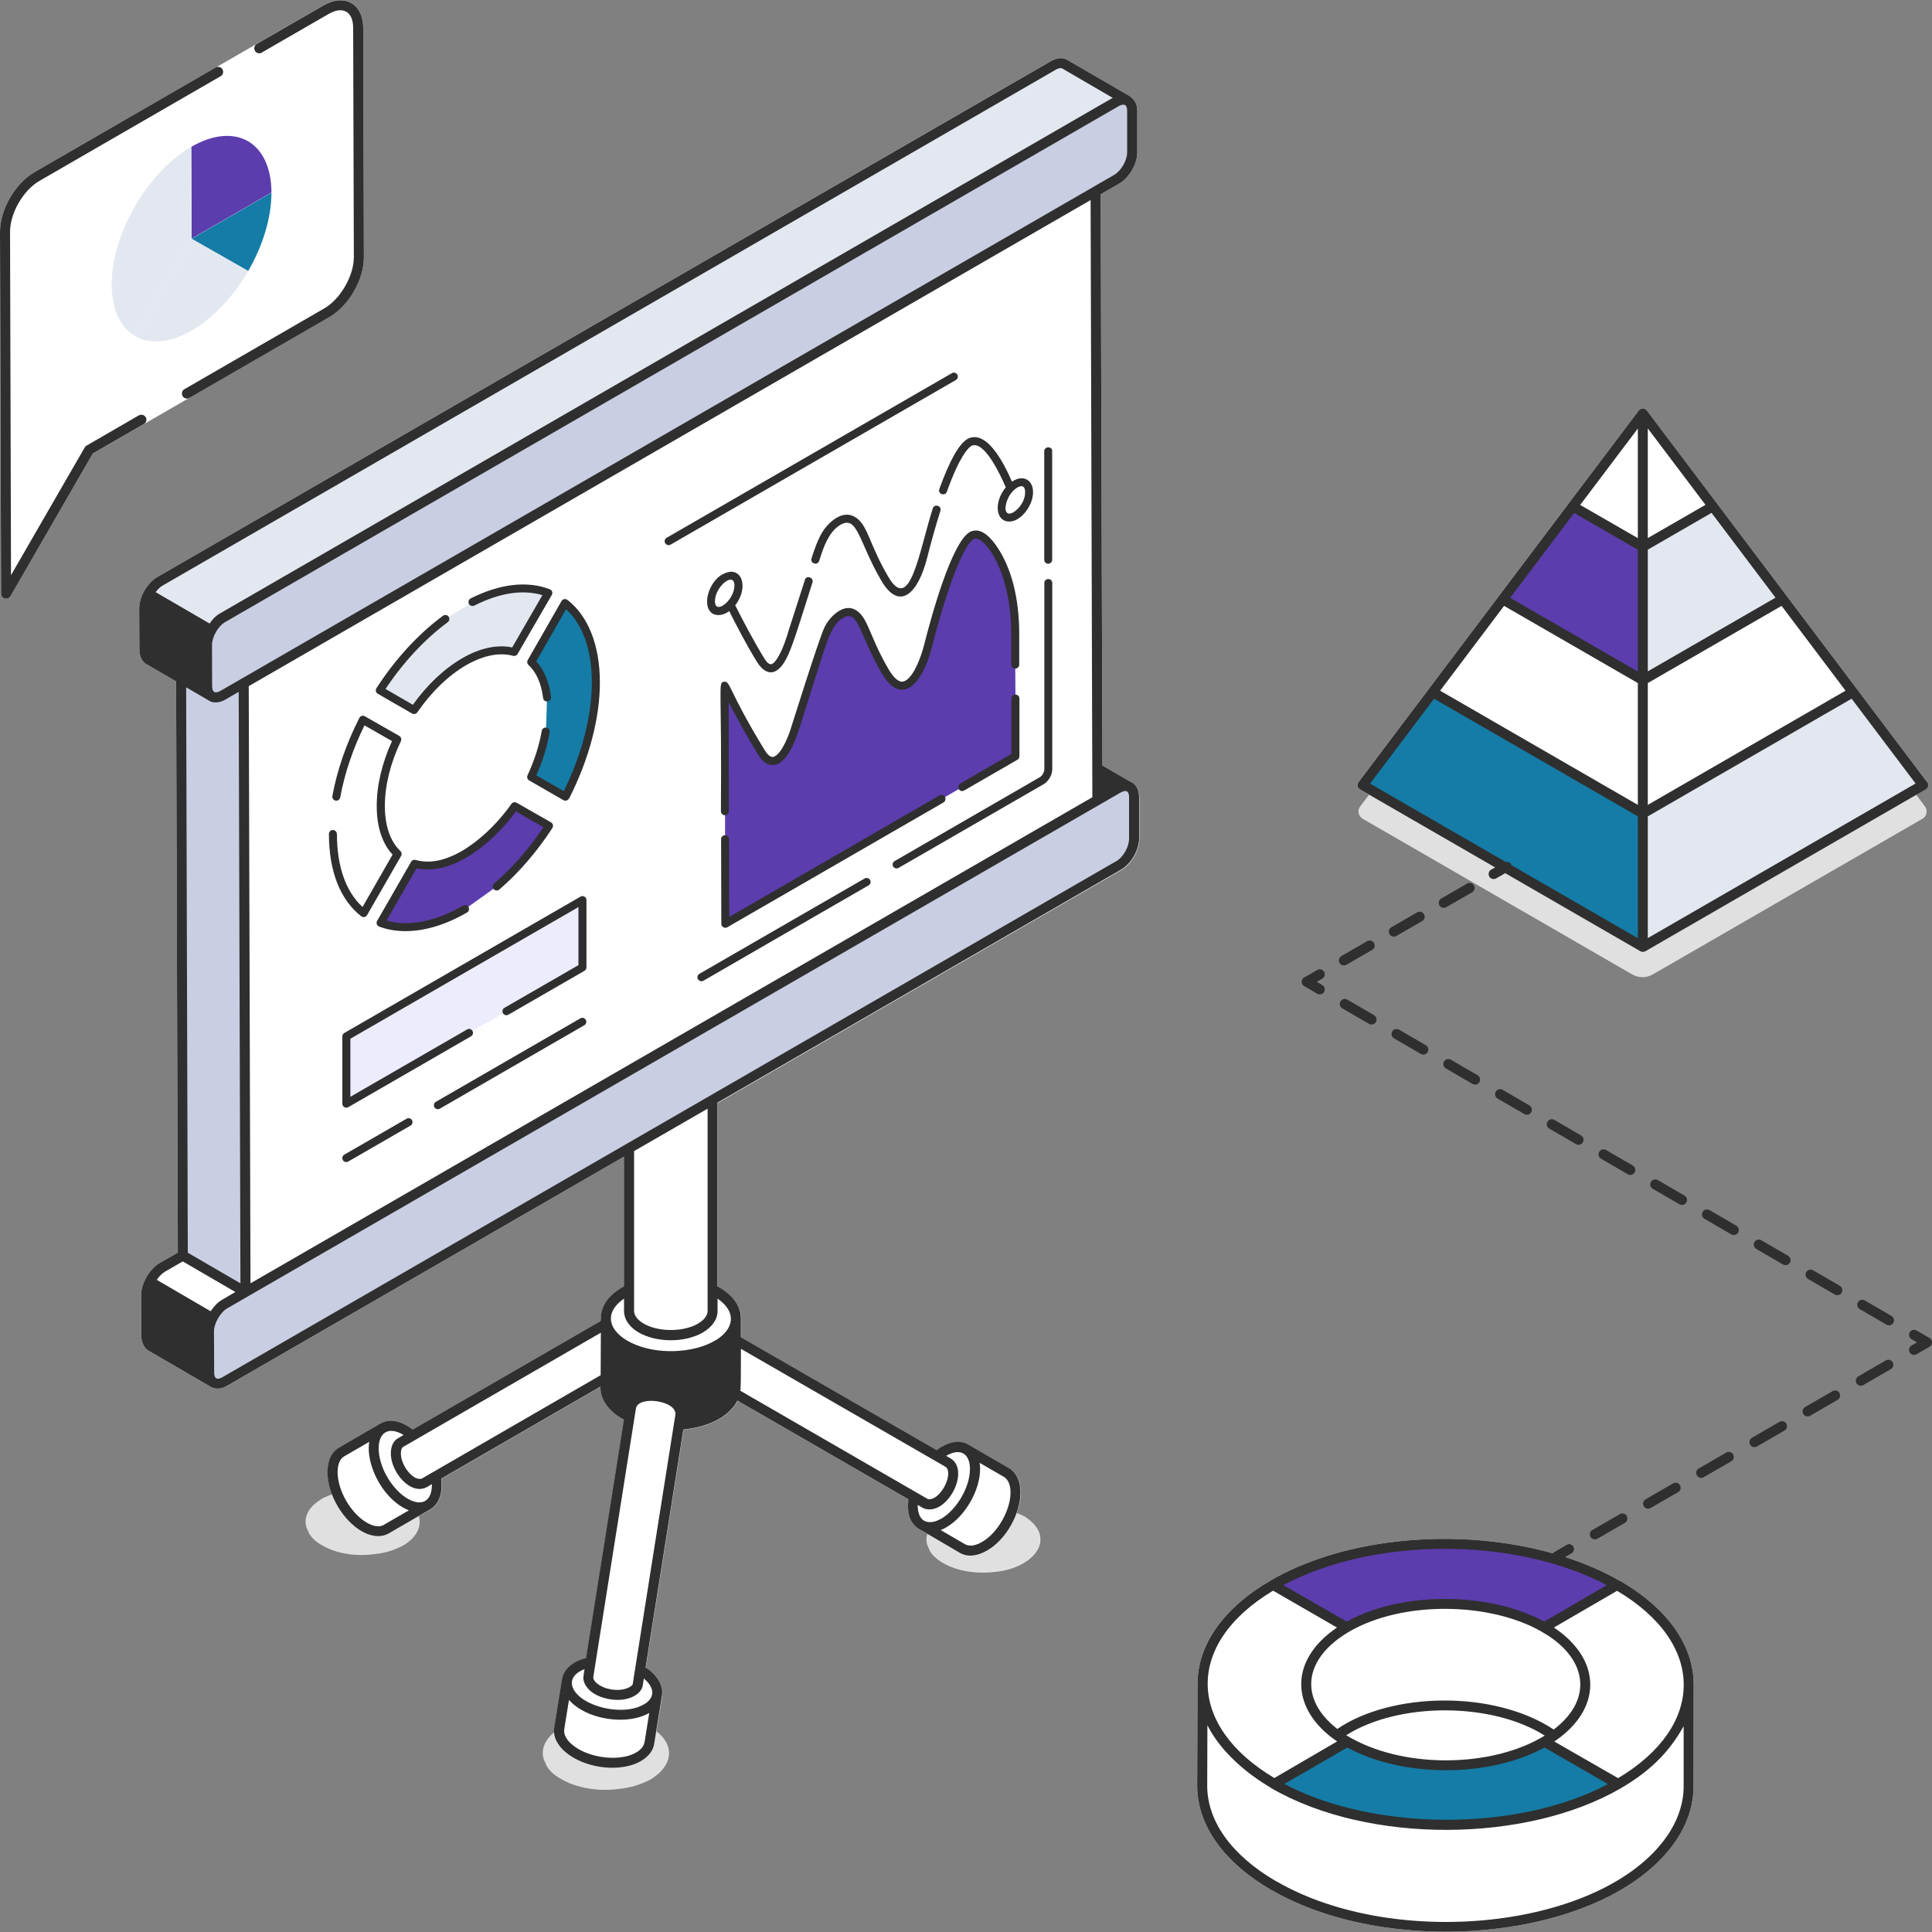 <?xml version="1.0" encoding="UTF-8"?>
<svg id="Layer_8" data-name="Layer 8" xmlns="http://www.w3.org/2000/svg" viewBox="0 0 200 200">
  <rect x="0" y="0" width="200" height="200" fill="#808080" stroke="none"/>
  <defs>
    <style>
      .cls-1 {
        fill: #2f2f2f;
      }

      .cls-1, .cls-2, .cls-3, .cls-4, .cls-5, .cls-6, .cls-7, .cls-8 {
        stroke-width: 0px;
      }

      .cls-2 {
        fill: #e3e7f0;
      }

      .cls-3 {
        fill: #ececfd;
      }

      .cls-9 {
        opacity: .15;
      }

      .cls-4 {
        fill: #c9cee2;
      }

      .cls-5 {
        fill: #5b3dad;
      }

      .cls-6 {
        fill: #ff342b;
      }

      .cls-10 {
        isolation: isolate;
      }

      .cls-7 {
        fill: #fff;
      }

      .cls-8 {
        fill: #147ca6;
      }
    </style>
  </defs>
  <g>
    <path class="cls-7" d="M61.56,142.72s.02-.01.03-.02c-.02,0-.03.02-.05.03,0,0,.01,0,.02,0Z"/>
    <path class="cls-7" d="M100.29,149.59c.16.09-.12-.07,0,0h0Z"/>
    <path class="cls-7" d="M61.63,142.68s.02-.01.03-.02c-.01,0-.02.01-.03.02Z"/>
    <path class="cls-7" d="M61.46,142.78s0,0,0,0c0,0,0,0,0,0Z"/>
    <path class="cls-7" d="M76.71,136.53h0s0-.01,0,0Z"/>
    <path class="cls-7" d="M61.46,173.42s.01-.06.01-.09c0,.02,0,.05-.01.09Z"/>
    <path class="cls-7" d="M112.9,20.72s0,0,0,0c0,.04,0,.12,0,.23,0-.02,0-.04,0-.06,0-.05,0-.1,0-.16Z"/>
    <path class="cls-7" d="M62.14,142.39s.03-.01.03-.02c0,0,0,0,.01,0,0,0-.01,0-.05.03Z"/>
    <path class="cls-7" d="M61.67,142.66s.08-.05.12-.07c-.05.03-.09.05-.12.07Z"/>
    <path class="cls-7" d="M61.95,142.5s.03-.01.04-.02c.02,0,.03-.02.05-.03.01,0,.03-.02.04-.02-.04.02-.08.05-.13.07Z"/>
    <path class="cls-7" d="M62.08,142.42s.04-.02.06-.03c-.01,0-.03.02-.06.03Z"/>
    <path class="cls-7" d="M61.48,173.29s0-.02,0-.03c0,0,0,.02,0,.03Z"/>
    <path class="cls-7" d="M61.88,142.54s.05-.03.07-.04c-.02.01-.05.03-.07.04Z"/>
    <path class="cls-7" d="M95.51,156.07s.03.01,0,0h0Z"/>
    <path class="cls-7" d="M117.18,81.02c-3.27-1.9-3.05-1.77-3.06-1.78l-.18-59.13,1.91-1.1c1.06-.61,1.89-2.05,1.88-3.26v-4.29c-.02-1.05-.57-1.28-.75-1.49-2.65-1.54-6.72-3.9-6.46-3.75-.47-.29-1.07-.26-1.7.08L16.31,59.72c-1.02.57-1.9,2.02-1.9,3.26l.02,4.27c0,.7.28,1.26.74,1.51l3.06,1.78.18,59.13-1.9,1.09c-1.04.6-1.9,2.14-1.9,3.27l.02,4.29c0,.71.37,1.28.71,1.48l6.49,3.77c.58.33,1.23.16,1.7-.12l41.07-23.71v13.44c-.06.03-.12.05-.18.08-2.55,1.49-2.16,3.28-2.23,3.49l-19.45,11.23c-1.01-.77-2.27-1.25-3.37-.61-.21.12-4.45,2.59-4.24,2.47-.79.43-1.22,1.34-1.22,2.55,0,.75.18,1.54.47,2.3-.26.1-.51.2-.74.31-.1.04-.21.06-.27.14-1.45.83-1.99,1.95-1.62,3.03.06.17.15.31.21.48.23.48.68.93,1.37,1.31,1.45.87,3.48,1.18,5.37.93,1.1-.1,2.13-.41,3.01-.89,1.42-.84,1.96-1.98,1.64-3.04.73-.42,1.27-.74,1.18-.69,1.09-.63,1.31-1.93,1.16-3.19l16.49-9.53v.1c0,1.22.82,2.4,2.25,3.23,0,0,.13.07.14.07.01,0,.03.01.04.02l-3.92,24.67c-1.23.32-2.32,1.05-2.5,2.25-.15.95-.84,5.19-.8,4.98-.02.15-.02.3-.01.45-1.05.85-1.41,1.88-1.07,2.86.08.19.17.33.23.52.27.54.77,1.04,1.53,1.45,1.6.95,3.85,1.31,5.95,1.04,1.22-.12,2.36-.46,3.32-.99,2.32-1.4,2.53-3.5.62-4.97.92-5.7.46-2.87.59-3.69.14-.91-.31-1.83-1.26-2.6-.11-.09-.29-.19-.44-.29l3.91-24.65c2.14-.2,4.62-1.07,5.6-2.99l17.7,10.22c-.35,2.95,1.49,3.17,1.88,3.52,0,0,0,0,0,0l.05.03c-.12.39-.12.8.02,1.2.08.19.14.31.21.5.25.48.7.91,1.39,1.31,1.45.85,3.46,1.16,5.37.93,1.1-.1,2.13-.41,2.98-.91,2.24-1.33,2.32-3.4.21-4.75-.06-.06-.1-.1-.17-.1-.24-.14-.49-.24-.74-.34.25-.71.41-1.44.41-2.11,0-1.14-.43-2.05-1.19-2.5-3.2-1.85-4.01-2.32-4.16-2.41,0,0-.02-.01-.03-.02-1.07-.62-2.29-.16-3.29.57l-20.27-11.69c0-.19,0-1.77,0-1.92h0s0-.01,0-.01c0-1.48-1.09-2.6-2.42-3.32v-19.03l41.76-24.11c1.06-.61,1.89-2.05,1.88-3.26v-4.29c-.01-.68-.28-1.22-.75-1.49ZM112.9,21.06c0,.06,0,.13,0,.2,0-.07,0-.14,0-.2ZM112.9,21.46s0,.04,0,.05c0-.02,0-.03,0-.05ZM112.9,21.68s0,0,0,0h0ZM61.43,173.6s0,.03,0,0h0ZM61.44,173.53s0,0,0-.01c0,0,0,0,0,.01Z"/>
    <path class="cls-7" d="M61.79,142.59s.04-.02.06-.03c.01,0,.02-.01.03-.02-.03.02-.06.03-.09.05Z"/>
    <path class="cls-7" d="M22.84,7.89L4.08,18.72c-1.69.97-3.05,3.34-3.05,5.28l.1,35.54,7.63-13.22c.05-.08.11-.14.19-.19l5.41-3.13"/>
    <path class="cls-7" d="M26.58,4.54l6.91-3.99c2.2-1.27,4.1-.14,4.11,2.34l.07,23.73c0,2.31-1.56,5.03-3.57,6.19l-14.49,8.37-4.71,2.72-5.29,3.06L1.07,61.72c-.26.45-.96.27-.97-.26L0,24c0-2.31,1.56-5.02,3.57-6.18L22.33,6.99"/>
    <path class="cls-7" d="M199.49,80.96c-23.84-31.62-9.13-12.11-29.01-38.47-.2-.26-.63-.26-.83,0,.25-.34-26.81,35.56-29.01,38.47-.19.25-.12.6.15.76l.94.55-.91,1.2c-.32.42-.2,1.03.26,1.29l27.89,16.11c.66.38,1.47.38,2.13,0l27.91-16.11c.46-.26.58-.87.26-1.29l-.91-1.21.94-.54c.27-.16.34-.51.15-.76Z"/>
    <path class="cls-7" d="M167.65,163.63c-1.7-.98-3.6-1.79-5.6-2.44l.65-.38c.25-.14.33-.46.19-.71-.14-.25-.46-.34-.71-.19l-1.35.78s-.05.07-.08.11c-9.54-2.69-21.36-1.76-29.23,2.82,0,0,0,0,0,0-4.87,2.84-7.56,6.65-7.55,10.72,0,.48-.04,10.7-.04,10.49,0,4.11,2.73,7.95,7.68,10.83.03.02.06.03.09.04,12.62,7.25,34.63,5.05,41.67-4.98,1.27-1.81,1.94-3.79,1.94-5.75,0-.77.02-11.05.02-10.53-.07-.21.63-6.03-7.68-10.83Z"/>
  </g>
  <g id="CRM_Infographics" data-name="CRM Infographics">
    <g>
      <g>
        <g>
          <g class="cls-9">
            <path class="cls-1" d="M41.71,160.01c-.87.48-1.91.79-3.01.89-1.89.25-3.92-.06-5.37-.93-.68-.37-1.14-.83-1.37-1.31-.06-.17-.15-.31-.21-.48-.37-1.08.17-2.2,1.62-3.03.06-.08.17-.1.27-.14.37-.19.79-.35,1.22-.48.56,1.45,1.62,2.82,2.82,3.52.91.54,1.74.58,2.34.23l3.11-1.8c.68,1.18.21,2.55-1.43,3.52Z"/>
          </g>
          <g class="cls-9">
            <path class="cls-1" d="M105.93,161.79c-.85.5-1.89.81-2.98.91-1.91.23-3.92-.08-5.37-.93-.68-.39-1.14-.83-1.39-1.31-.06-.19-.12-.31-.21-.5-.19-.56-.12-1.14.19-1.68l3.44,2.01c.6.35,1.41.29,2.3-.23,1.24-.7,2.32-2.13,2.84-3.65.04,0,.08.02.12.04.37.15.75.27,1.1.48.06,0,.1.04.17.1,2.11,1.35,2.03,3.42-.21,4.75Z"/>
          </g>
          <g>
            <path class="cls-4" d="M115.77,81.58c.9-.52,1.63-.1,1.64.93v4.29c.02,1.05-.72,2.3-1.61,2.81l-92.51,53.41c-.9.52-1.63.11-1.64-.93v-4.29c-.02-1.03.72-2.3,1.61-2.81l92.51-53.41Z"/>
            <polyline class="cls-4" points="25.23 70.73 25.4 126.25 25.42 133.75 18.93 129.98 18.74 66.96 21.44 68.53"/>
            <g class="cls-10">
              <path class="cls-2" d="M116.73,10.43c-.3-.18-.71-.16-1.17.09L23.05,63.95c-.9.51-1.63,1.77-1.63,2.81l.02,4.28c0,.53.18.87.46,1.06l-6.46-3.77c-.3-.16-.48-.53-.48-1.06l-.02-4.28c0-1.03.74-2.3,1.63-2.81L109.07,6.75c.46-.25.87-.28,1.17-.09l6.49,3.77Z"/>
              <path class="cls-4" d="M115.56,10.53c.9-.52,1.63-.1,1.64.93v4.29c.02,1.05-.72,2.3-1.61,2.81l-2.17,1.25L25.23,70.72l-2.16,1.25c-.9.52-1.63.11-1.64-.93v-4.29c-.02-1.03.72-2.3,1.61-2.81L115.56,10.53Z"/>
            </g>
          </g>
          <g class="cls-9">
            <path class="cls-1" d="M67.32,184.19c-.95.54-2.09.87-3.32.99-2.09.27-4.35-.08-5.95-1.04-.77-.41-1.26-.91-1.53-1.45-.06-.19-.15-.33-.23-.52-.39-1.12.15-2.32,1.6-3.23-.1.7.25,1.45,1.08,2.11,1.66,1.35,4.62,1.82,6.61,1.06.97-.39,1.53-.99,1.64-1.68l.25-1.58s.04.04.08.08c2.32,1.47,2.24,3.75-.23,5.24Z"/>
          </g>
        </g>
        <g>
          <path class="cls-8" d="M28.1,19.94c0,2.62-.91,5.53-2.41,8.12l-5.86-3.34,8.27-4.77Z"/>
          <path class="cls-2" d="M19.83,24.71l5.86,3.34c-1.49,2.59-3.56,4.85-5.84,6.16-2.28,1.32-4.35,1.45-5.85.59l5.83-10.09Z"/>
          <path class="cls-5" d="M19.8,15.2c4.57-2.64,8.28-.51,8.3,4.73l-8.27,4.77-.03-9.51Z"/>
          <path class="cls-2" d="M19.84,24.7l-5.82,10.1c-1.52-.85-2.44-2.69-2.46-5.31,0-5.26,3.67-11.65,8.24-14.29l.04,9.5Z"/>
        </g>
        <g>
          <g>
            <g class="cls-9">
              <path class="cls-1" d="M199.03,84.76l-27.91,16.11c-.66.38-1.47.38-2.13,0l-27.89-16.11c-.46-.26-.58-.87-.26-1.29l6.86-9.1c8.38,4.84,22.36,12.92,22.36,12.92l22.38-12.92,6.86,9.09c.32.42.2,1.03-.26,1.29Z"/>
            </g>
            <g>
              <polygon class="cls-2" points="170.07 70.41 184.57 62.04 177.32 52.42 170.07 56.61 170.07 70.41"/>
              <polygon class="cls-2" points="170.07 98.02 199.07 81.27 191.82 71.66 170.07 84.22 170.07 98.02"/>
              <path class="cls-8" d="M148.31,71.66l-7.25,9.62,29.01,16.75v-13.8s-13.6-7.85-21.75-12.56Z"/>
              <path class="cls-5" d="M170.07,56.61s-4.53-2.62-7.25-4.19l-7.25,9.62c7.25,4.19,14.5,8.37,14.5,8.37v-13.8Z"/>
            </g>
          </g>
          <g>
            <path class="cls-5" d="M167.4,164.08l-7.54,4.38c-5.68-3.28-14.82-3.27-20.44,0l-7.62-4.38c9.81-5.7,25.73-5.69,35.6,0Z"/>
            <path class="cls-8" d="M167.5,184.69c-9.82,5.69-25.74,5.67-35.59-.01l7.56-4.37c5.66,3.27,14.77,3.26,20.42,0l7.61,4.39Z"/>
          </g>
        </g>
      </g>
      <g>
        <path class="cls-1" d="M117.18,81.02c-3.27-1.9-3.05-1.77-3.06-1.78l-.18-59.13,1.91-1.1c1.06-.61,1.89-2.05,1.88-3.26v-4.29c-.02-1.05-.57-1.28-.75-1.49-2.65-1.54-6.72-3.9-6.46-3.75-.47-.29-1.07-.26-1.7.09L16.31,59.72c-1.02.57-1.9,2.02-1.9,3.26l.02,4.27c0,.7.28,1.26.74,1.51l3.06,1.78.18,59.13-1.9,1.09c-1.04.6-1.9,2.14-1.9,3.27l.02,4.29c0,.71.37,1.28.71,1.48l6.49,3.77c.58.33,1.23.16,1.69-.12l41.07-23.71v13.44c-.06.03-.12.05-.18.08-2.55,1.49-2.16,3.28-2.23,3.49l-19.45,11.23c-1.01-.77-2.27-1.25-3.37-.61-.21.12-4.45,2.59-4.24,2.47-.79.43-1.22,1.34-1.22,2.55,0,2.34,1.62,5,3.51,6.1.89.53,1.98.75,2.86.23.92-.54,4.46-2.58,4.24-2.46,1.09-.63,1.31-1.93,1.16-3.19l16.49-9.53v.1c0,1.22.82,2.4,2.25,3.23,0,0,.13.07.14.07.01,0,.03,0,.04.02l-3.92,24.67c-1.23.32-2.32,1.05-2.5,2.25-.15.95-.84,5.19-.8,4.98-.13.91.32,1.83,1.26,2.59,1.82,1.48,4.95,1.98,7.13,1.14,1.13-.46,1.82-1.2,1.96-2.08,1.2-7.4.66-4.11.81-4.99.14-.91-.31-1.83-1.26-2.6-.11-.09-.29-.19-.44-.29l3.91-24.65c2.14-.2,4.62-1.07,5.6-2.99l17.7,10.22c-.35,2.95,1.49,3.17,1.88,3.52,0,0,0,0,0,0l3.43,2.01c.88.52,1.93.29,2.82-.23,2-1.13,3.47-3.85,3.47-6.03,0-1.14-.43-2.05-1.19-2.5-5.87-3.4-3.69-2.14-4.19-2.43-1.07-.62-2.29-.16-3.29.57l-20.27-11.69c0-.21,0-2.12,0-1.92h0s0-.02,0-.02c0-1.48-1.09-2.6-2.42-3.32v-19.03l41.76-24.11c1.06-.61,1.89-2.05,1.88-3.26v-4.29c-.01-.68-.28-1.22-.75-1.49ZM113.08,82.53c-15.44,8.92-76.29,44.05-87.15,50.32-.05-17.69-.13-42.96-.18-61.82.54-.31,86.33-49.85,87.15-50.32.02,6.22-.07-22.72.18,61.82ZM115.33,18.11c-5.86,3.38-86.62,50.01-92.51,53.41-.54.31-.86.16-.86-.49,0-.47-.02-4.53-.01-4.28,0-.82.62-1.93,1.37-2.36C142.91-4.66,109.88,14.41,115.82,10.98c.56-.32.86-.12.86.48v4.29c.01.85-.61,1.93-1.35,2.36ZM16.83,60.62L109.32,7.2c.19-.11.48-.21.66-.1l5.21,3.03c-6,3.46,27.2-15.71-92.4,53.36-.6.34-.86.74-1.09,1.06l-5.59-3.25c.21-.28.45-.53.71-.67ZM21.64,72.54c.51.3,1.18.18,1.69-.12l1.38-.8.18,61.23-5.45-3.17-.17-58.53,2.37,1.38ZM17.03,131.67l1.89-1.09,5.45,3.17-1.38.8c-.46.27-.86.7-1.18,1.19l-5.58-3.25c.23-.34.51-.64.81-.82ZM65.52,174.27c-.01.13-.18.33-.59.49-.92.37-2.34.15-3.11-.48-.29-.23-.43-.48-.4-.68.38-2.41-1.51,9.51,4.41-27.79.23-1.4,4.32-.81,4.08.67-.78,4.95-2.88,18.21-4.4,27.79ZM39.77,157.84c-.46.28-1.11.19-1.82-.23-1.61-.94-3-3.28-3-5.21,0-.81.24-1.4.7-1.65l2.57-1.49c-.03.21-.05.44-.05.67,0,1.86,1.12,4.31,2.89,5.68.39.31.82.57,1.27.74l-2.56,1.48ZM44.71,153.71c0,2.02-1.44,2.32-3.03,1.08-1.55-1.25-2.48-3.3-2.48-4.86,0-1.66,1.05-2.31,2.58-1.38l-.55.32c-.49.26-.77.83-.77,1.55-.02,1.26.84,2.76,1.96,3.42.56.32,1.16.41,1.74.12l.55-.32v.06ZM62.18,142.36c-3.8,2.2,9.68-5.6-18.51,10.7-.11.06-.45.05-.73-.11-.8-.47-1.46-1.62-1.44-2.52,0-.38.12-.59.24-.65l20.46-11.82c0,.21-.02,4.68-.02,4.4ZM66.71,180.37c-.08.51-.55.96-1.31,1.27-1.8.69-4.59.25-6.1-.98-.65-.52-.97-1.1-.89-1.65l.49-3.03c.16.18.35.36.56.53,1.85,1.5,5.05,1.91,7.1,1.12.26-.1.49-.21.65-.3l-.49,3.04ZM66.18,176.67c-1.98.77-4.8.09-6.08-.96-1.28-1.03-1.25-2.27.41-2.93l-.1.66c-.1.58.18,1.16.76,1.65.97.79,2.83,1.16,4.14.64.72-.28,1.18-.77,1.24-1.32l.1-.65c1.32,1.09,1.13,2.29-.47,2.9ZM103.93,152.89c.43.25.68.85.68,1.6,0,1.8-1.29,4.18-2.95,5.13-.7.41-1.33.49-1.78.23l-2.5-1.46c.28-.11.4-.18.61-.3,0,0,0,0,0,0,0,0,0,0,.03-.02,1.89-1.11,3.44-3.79,3.44-6,0-.22-.02-.44-.05-.64l2.52,1.46ZM97.96,150.7s0,0,0,0c1.44-.84,2.45-.24,2.45,1.38,0,1.8-1.3,4.14-2.96,5.13-.21.08-.58.36-1.18.36-.95,0-1.27-.82-1.27-1.76v-.02c.21.12.69.4.48.28.4.24,1.07.28,1.75-.1,1.1-.64,1.96-2.15,1.96-3.43,0-.71-.27-1.25-.76-1.55l-.48-.28ZM97.91,151.87c.21.13.25.47.25.65,0,.92-.66,2.08-1.44,2.53-.2.11-.51.22-.71.11-12.61-7.28-10.59-6.12-19.37-11.19.08-.75.04-2.75.06-4.34l21.21,12.23ZM73.98,138.8c-2.16,1.26-5.97,1.51-8.64.2-2.29-1.12-2.95-3.04-.74-4.57v1.28c0,.86.54,1.66,1.52,2.23,1.89,1.08,4.8,1.06,6.64,0,.98-.59,1.52-1.37,1.52-2.21v-1.3c2.04,1.41,1.72,3.2-.3,4.38ZM73.25,135.72c0,.46-.36.93-1.01,1.31-1.51.87-4.07.87-5.59,0-.65-.38-1.01-.85-1.01-1.33v-16.54l7.61-4.39v20.95ZM115.53,89.16l-92.51,53.41c-.57.33-.85.12-.85-.48,0-.21-.02-4.57-.02-4.29,0-.78.65-1.95,1.37-2.36,87.21-50.36.54-.31,92.49-53.4.02-.01.03-.01.05-.02.52-.28.82-.13.82.5v4.29c.01.85-.61,1.94-1.35,2.36Z"/>
        <path class="cls-1" d="M15.08,43.19c-.14-.25-.46-.33-.71-.19l-5.41,3.13c-.08.05-.14.11-.19.19l-7.63,13.22-.1-35.54c0-1.94,1.36-4.3,3.05-5.28L22.84,7.89c.25-.14.33-.46.19-.71-.14-.25-.46-.33-.71-.19L3.57,17.82C1.56,18.98,0,21.7,0,24l.11,37.46c0,.53.7.71.97.26l8.53-14.77,5.29-3.06c.25-.14.33-.46.19-.71Z"/>
        <path class="cls-1" d="M27.1,5.44l6.91-3.99c1.48-.86,2.55-.26,2.55,1.45l.07,23.73c0,1.91-1.39,4.33-3.05,5.29l-14.49,8.37c-.25.14-.33.46-.19.71.14.25.46.33.71.19l14.49-8.37c2.01-1.16,3.57-3.88,3.57-6.19l-.07-23.73c0-2.48-1.91-3.61-4.11-2.34l-6.91,3.99c-.25.14-.33.46-.19.71.14.25.46.33.71.19Z"/>
        <path class="cls-1" d="M167.69,156.74l-2.85,1.65c-.25.14-.33.46-.19.71.14.25.46.33.71.19l2.85-1.65c.25-.14.33-.46.19-.71-.14-.25-.46-.33-.71-.19Z"/>
        <path class="cls-1" d="M195.22,140.83l-2.85,1.65c-.25.14-.33.46-.19.71.14.25.46.33.71.19l2.85-1.65c.25-.14.33-.46.19-.71-.15-.25-.46-.33-.71-.19Z"/>
        <path class="cls-1" d="M173.2,153.56l-2.85,1.65c-.25.14-.33.46-.19.71.15.25.46.33.71.19l2.85-1.65c.25-.14.33-.46.19-.71-.14-.25-.46-.34-.71-.19Z"/>
        <path class="cls-1" d="M178.7,150.37l-2.85,1.65c-.25.14-.33.46-.19.71.14.25.46.33.71.19l2.85-1.65c.25-.14.33-.46.19-.71-.15-.25-.46-.33-.71-.19Z"/>
        <path class="cls-1" d="M184.21,147.19l-2.85,1.65c-.25.14-.33.46-.19.71.14.25.46.33.71.19l2.85-1.65c.25-.14.33-.46.19-.71-.14-.25-.46-.33-.71-.19Z"/>
        <path class="cls-1" d="M189.71,144.01l-2.85,1.65c-.25.14-.33.46-.19.71.14.25.46.33.71.19l2.85-1.65c.25-.14.33-.46.19-.71-.14-.25-.46-.33-.71-.19Z"/>
        <path class="cls-1" d="M199.74,138.51l-1.34-.78c-.25-.14-.56-.06-.71.19-.14.25-.06.56.19.71l.57.33-.57.33c-.25.14-.33.46-.19.71.15.25.46.33.71.19l1.35-.78c.35-.2.34-.7,0-.9Z"/>
        <path class="cls-1" d="M176.97,125.27c-.25-.14-.56-.06-.71.19-.14.25-.06.56.19.71l2.77,1.61c.25.14.56.06.71-.19.14-.25.06-.56-.19-.71l-2.77-1.61Z"/>
        <path class="cls-1" d="M174.57,124.48c.14-.25.06-.56-.19-.71l-2.77-1.61c-.25-.14-.56-.06-.71.19-.14.25-.06.56.19.71l2.77,1.61c.25.14.56.06.71-.19Z"/>
        <path class="cls-1" d="M193.04,134.62c-.25-.14-.56-.06-.71.19-.14.25-.06.56.19.71l2.77,1.61c.25.14.56.06.71-.19.14-.25.06-.56-.19-.71l-2.77-1.61Z"/>
        <path class="cls-1" d="M187.69,131.5c-.25-.14-.56-.06-.71.19-.14.25-.06.56.19.71l2.77,1.61c.25.14.56.06.71-.19.14-.25.06-.56-.19-.71l-2.77-1.61Z"/>
        <path class="cls-1" d="M182.33,128.39c-.25-.14-.56-.06-.71.19-.14.25-.06.56.19.71l2.77,1.61c.25.14.56.06.71-.19.14-.25.06-.56-.19-.71l-2.77-1.61Z"/>
        <path class="cls-1" d="M169.22,121.37c.14-.25.06-.56-.19-.71l-2.77-1.61c-.25-.14-.56-.06-.71.19-.14.25-.06.56.19.71l2.77,1.61c.25.14.56.06.71-.19Z"/>
        <path class="cls-1" d="M147.08,109.1c.25.14.56.06.71-.19.14-.25.06-.56-.19-.71l-2.77-1.61c-.25-.14-.56-.06-.71.19-.14.25-.06.56.19.71l2.77,1.61Z"/>
        <path class="cls-1" d="M139.47,103.48c-.25-.14-.56-.06-.71.19-.14.25-.06.56.19.71l2.77,1.61c.25.14.56.06.71-.19.14-.25.06-.56-.19-.71l-2.77-1.61Z"/>
        <path class="cls-1" d="M152.44,112.21c.25.14.56.06.71-.19.14-.25.06-.56-.19-.71l-2.77-1.61c-.25-.14-.56-.06-.71.19-.14.25-.06.56.19.71l2.77,1.61Z"/>
        <path class="cls-1" d="M154.84,113.01c-.14.25-.06.56.19.71l2.77,1.61c.25.14.56.06.71-.19.14-.25.06-.56-.19-.71l-2.77-1.61c-.25-.14-.56-.06-.71.19Z"/>
        <path class="cls-1" d="M160.19,116.12c-.14.25-.06.56.19.71l2.77,1.61c.25.14.56.06.71-.19.14-.25.06-.56-.19-.71l-2.77-1.61c-.25-.14-.56-.06-.71.19Z"/>
        <path class="cls-1" d="M135.02,102.09l1.34.78c.25.14.56.06.71-.19.14-.25.06-.56-.19-.71l-.57-.33.57-.33c.25-.14.33-.46.19-.71-.14-.25-.46-.33-.71-.19l-1.35.78c-.35.2-.34.7,0,.9Z"/>
        <path class="cls-1" d="M139.38,99.87l2.67-1.54c.25-.14.33-.46.19-.71-.14-.25-.46-.33-.71-.19l-2.67,1.54c-.25.14-.33.46-.19.71.14.25.46.33.71.19Z"/>
        <path class="cls-1" d="M152.39,92.37c.25-.14.33-.46.19-.71-.14-.25-.46-.33-.71-.19l-2.67,1.54c-.25.14-.33.46-.19.71.14.25.46.33.71.19l2.67-1.54Z"/>
        <path class="cls-1" d="M144.55,96.89l2.67-1.54c.25-.14.33-.46.19-.71-.14-.25-.46-.33-.71-.19l-2.67,1.54c-.25.14-.33.46-.19.71.14.25.46.33.71.19Z"/>
        <path class="cls-1" d="M154.78,89.79l-.42.24c-.25.14-.33.46-.19.71.14.25.46.33.71.19l.94-.54,13.99,8.08c.16.09.36.09.52,0l29.01-16.75c.27-.16.34-.51.15-.76-23.84-31.62-9.13-12.11-29.01-38.47-.2-.26-.63-.26-.83,0,.25-.34-26.81,35.56-29.01,38.47-.19.25-.12.6.15.76l13.98,8.07ZM170.58,97.12v-12.61l21.1-12.18,6.62,8.78-27.72,16ZM170.58,83.32v-12.61l13.85-7.99,6.62,8.78-20.47,11.82ZM170.58,69.51v-12.61l6.6-3.81,6.62,8.78-13.22,7.63ZM170.58,55.71v-11.36l5.97,7.91-5.97,3.44ZM169.55,44.35v11.36l-5.97-3.44,5.97-7.91ZM162.95,53.1l6.6,3.81v12.61l-13.22-7.63,6.62-8.78ZM155.7,62.72l13.85,7.99v12.61l-20.47-11.82,6.62-8.78ZM148.45,72.33l21.1,12.18v12.61l-13.11-7.57s0-.07-.01-.1c-.11-.19-.33-.25-.54-.21l-14.06-8.12,6.62-8.78Z"/>
        <path class="cls-1" d="M167.65,163.63c-1.7-.98-3.6-1.79-5.6-2.44l.65-.38c.25-.14.33-.46.19-.71-.14-.25-.46-.34-.71-.19l-1.35.78s-.05.07-.08.11c-9.54-2.69-21.36-1.76-29.23,2.82,0,0,0,0,0,0-4.87,2.84-7.56,6.65-7.55,10.72,0,.48-.04,10.7-.04,10.49,0,4.11,2.73,7.95,7.68,10.83.03.02.06.03.09.04,12.62,7.25,34.63,5.05,41.67-4.98,1.27-1.81,1.94-3.79,1.94-5.75,0-.77.02-11.05.02-10.53-.07-.21.63-6.03-7.68-10.83ZM167.5,184.07l-6.6-3.79c5.01-3.37,4.93-8.49-.04-11.8,1.27-.74,6.77-3.93,6.54-3.8,9.26,5.5,9.1,14.03.11,19.39ZM132.96,184.67l6.52-3.77c5.71,3.14,14.71,3.13,20.41,0l6.56,3.79c-9.39,4.99-24.28,4.86-33.48-.01ZM139.66,168.91c5.56-3.23,14.6-3.07,19.93,0,.02.01.04.03.06.04,4.55,2.57,5.44,6.86,1.19,10.09-6.26-4.14-16.86-3.85-22.4-.06-3.95-3.06-3.6-7.25,1.23-10.07ZM139.36,179.63c5.47-3.46,15.11-3.42,20.55.04-5.46,3.36-14.81,3.48-20.55-.04ZM166.35,164.09l-6.5,3.78c-5.49-3.02-14.59-3.24-20.43,0-.21-.12-7-4.03-6.57-3.78,9.42-5.01,24.02-5.01,33.5.01ZM131.8,164.67c.21.12,7.03,4.06,6.6,3.81-.02.02-.04.04-.06.05-5.09,3.49-4.63,8.57.08,11.74l-6.5,3.79c-9.04-5.38-9.32-13.88-.12-19.4ZM174.29,178.72v6.26c-.01,1.74-.62,3.52-1.76,5.15-6.7,9.54-28.06,11.76-40.37,4.64-.03-.02-.05-.03-.09-.04-4.58-2.68-7.1-6.19-7.1-9.89l.02-6.25c1.34,2.7,4.03,5,6.62,6.51.01,0,.02.02.03.03,10.1,5.83,26.42,5.63,36.11.01,0,0,0,0,0,0,0,0,0,0,0,0,3.5-2.03,5.25-4.16,6.52-6.41Z"/>
      </g>
    </g>
  </g>
  <g>
    <g>
      <g>
        <line class="cls-6" x1="105.1" y1="72.32" x2="105.1" y2="69.17"/>
        <path class="cls-5" d="M105.1,69.17v-3.66c-.01-3.44-.73-6.45-2.18-8.62-.72-1.09-1.54-1.83-2.3-1.46-1.82,1.05-4.07,9.56-4.57,11.52-.14.54-.31,1.08-.53,1.63-.34.83-.88,1.84-1.56,2.24-.66.38-1.45.18-2.33-1.33-2.08-3.55-2.13-5.41-3.34-6.03-.34-.18-.79-.11-1.22.14-.51.29-1.01.84-1.35,1.54-.24.51-.5,1.15-.75,1.96-1.16,3.66-2.57,8.07-2.65,8.3-.04.13-.78,2.62-1.87,3.25-.5.29-1.06.17-1.64-.78-1.87-3.06-3.69-6.68-3.78-6.88l.05,24.65,30.04-17.34v-5.98"/>
      </g>
      <g>
        <g class="cls-10">
          <path class="cls-5" d="M48.13,94.12c-3.33,1.92-6.39,2.3-8.75,1.42l3.52-6.12c1.46.42,3.25.11,5.21-1.03,1.92-1.11,3.71-2.86,5.16-4.93l3.56,2.03c-1.56,2.39-3.4,4.54-5.42,6.28"/>
          <path class="cls-8" d="M56.63,72.2c-.2-1.61-.76-2.86-1.64-3.67l3.5-6.11c2,1.55,3.19,4.36,3.2,8.18.01,3.82-1.19,8.01-3.14,11.87l-3.54-2.04c.72-1.53,1.24-3.14,1.51-4.7"/>
          <path class="cls-2" d="M48.91,62.33c2.98-1.51,5.68-1.77,7.85-.94l-3.54,6.11c-1.46-.39-3.24-.11-5.17,1-1.97,1.14-3.75,2.91-5.2,5.01l-3.54-2.04c1.88-2.9,4.22-5.49,6.79-7.39"/>
        </g>
        <polyline class="cls-3" points="48.55 106.93 35.85 114.26 35.85 107.3 60.29 93.19 60.29 100.15 52.42 104.69"/>
      </g>
    </g>
    <g>
      <path class="cls-1" d="M108.93,46.72c0-.55-.83-.55-.83,0v11.23c0,.23.19.41.41.41s.41-.18.41-.41v-11.23Z"/>
      <path class="cls-1" d="M93.01,89.85l15.06-8.69c.5-.31.86-.96.86-1.54v-19.27c0-.23-.18-.41-.41-.41s-.41.18-.41.41v19.27c0,.26-.18.66-.46.83l-15.04,8.69c-.2.12-.26.36-.15.56.12.19.36.25.56.15Z"/>
      <path class="cls-1" d="M72.25,101.36c.12.19.34.28.56.17,22.12-12.78-7.34,4.23,17.11-9.88.2-.12.26-.36.15-.56-.12-.2-.38-.26-.56-.15-24.31,14.01,7.09-4.09-17.11,9.87-.2.12-.26.36-.15.56Z"/>
      <path class="cls-1" d="M99.24,81.68c.08.13.22.21.36.21.07,0,.14-.02.21-.06l5.51-3.18c.13-.07.21-.21.21-.36v-5.98c0-.23-.19-.41-.42-.41s-.41.19-.41.41v5.74s-5.29,3.06-5.29,3.06c-.2.11-.26.37-.15.56Z"/>
      <path class="cls-1" d="M75.27,96l22.4-12.93c.2-.12.26-.38.15-.58-.12-.2-.36-.26-.56-.15l-21.77,12.58-.02-8.05c0-.23-.18-.41-.41-.41s-.41.18-.41.41c0,.17.02,9.33.02,8.76,0,.34.39.51.61.36Z"/>
      <path class="cls-1" d="M93.75,70.45c-.2.12-.8.47-1.77-1.18-2.08-3.56-2.11-5.47-3.51-6.18-1.16-.6-2.56.68-3.13,1.87-.61,1.3-3.37,10.15-3.43,10.31-.25.85-.92,2.58-1.68,3.01-.15.09-.51.29-1.08-.64-3.84-6.28-3.52-7.21-4.23-7.06-.6.15-.19.25-.29,13.4,0,.23.19.41.41.41h0c.23,0,.41-.19.41-.41l-.02-11.28c.75,1.43,1.88,3.52,3.02,5.38.86,1.41,1.75,1.19,2.2.93.81-.47,1.51-1.71,2.12-3.68,2.78-8.65,3.06-10.54,4.5-11.37,1.6-.93,1.67,1.75,4,5.73,2.01,3.43,4.19,1.25,5.18-2.64,1.29-5.1,3.14-10.56,4.35-11.25,1.03-.5,3.87,3.29,3.88,9.71v3.29c0,.23.19.41.42.41h0c.23,0,.41-.19.41-.41v-3.29c-.02-3.61-.8-6.67-2.26-8.85-1-1.49-1.95-2.04-2.85-1.59-1.88,1.08-3.96,8.6-4.76,11.78-.27,1.04-.97,3.07-1.9,3.61Z"/>
      <path class="cls-1" d="M88.37,53.45c-1.31-.68-2.88.79-3.51,2.12-.49,1.01-.8,2.07-.85,2.24-.17.52.62.78.79.25l.05-.15c.41-1.3.93-2.77,2.01-3.49l.14-.09c1.79-1.04,1.89,1.78,4.24,5.79,1.89,3.22,3.81,1.28,4.73-2.35.45-1.78.92-3.42,1.38-4.89.17-.52-.63-.77-.79-.25-1.44,4.53-2.34,10.96-4.61,7.07-2.1-3.58-2.11-5.52-3.57-6.25Z"/>
      <path class="cls-1" d="M106.94,50.93c0-1.22-1-1.86-2.18-1.07-.87-1.99-2.61-5.38-4.56-4.45-.93.53-1.88,2.23-2.96,5.21-.19.5.57.81.78.28,1.29-3.6,2.18-4.53,2.56-4.76,1.33-.55,2.97,3,3.54,4.31-1.24,1.48-1.09,3.54.36,3.54,1.23,0,2.48-1.69,2.46-3.06ZM104.31,53.13c-.44-.28-.13-1.29.17-1.79.51-.87,1.64-1.55,1.64-.41.03,1.31-1.35,2.48-1.8,2.2Z"/>
      <path class="cls-1" d="M74.81,59.44c-1.81,1.02-2.29,4.23-.43,4.23.4,0,.83-.19,1.11-.41.71,1.42,1.78,3.5,2.88,5.27.49.81,1.26,1.38,2.02.88,1.24-.76,1.82-3.23,3.72-9.12.15-.5-.64-.8-.79-.25-.97,3.07-1.86,5.73-1.9,5.97h-.02c-.26.89-.89,2.36-1.42,2.69-.1.07-.4.23-.89-.59-1.14-1.87-2.28-4.05-2.98-5.45,1.51-1.94.6-4.26-1.29-3.21ZM74.01,62.25c0-1.56,2.02-3.14,2.02-1.64,0,.38-.13.79-.35,1.17-.56.96-1.67,1.56-1.67.46Z"/>
      <path class="cls-1" d="M69.42,56.38l29.53-17.04c.2-.11.26-.37.15-.56-.12-.2-.37-.27-.56-.15l-29.53,17.04c-.2.11-.26.37-.15.56.12.2.37.26.56.15Z"/>
      <path class="cls-1" d="M51.14,91.46c-.17.15-.19.41-.04.58.15.17.41.19.58.05,2.03-1.74,3.88-3.89,5.5-6.37.13-.2.07-.47-.14-.59l-3.56-2.03c-.19-.11-.42-.05-.54.12-2.13,3.05-6.36,6.83-9.91,5.8-.19-.05-.38.03-.47.19l-3.52,6.12c-.13.22-.02.5.21.59.85.32,1.77.47,2.74.47,1.97,0,4.15-.65,6.36-1.93.2-.11.26-.37.15-.56-.12-.2-.37-.27-.56-.15-2.87,1.66-5.66,2.2-7.93,1.55l3.11-5.41c3.81.82,7.99-2.74,10.28-5.89l2.86,1.63c-1.52,2.26-3.23,4.22-5.1,5.83Z"/>
      <path class="cls-1" d="M58.91,82.67c2.07-4.07,3.2-8.35,3.19-12.06-.01-3.81-1.2-6.83-3.36-8.51-.2-.15-.49-.1-.61.12l-3.5,6.11c-.1.17-.06.38.08.51.81.74,1.33,1.92,1.51,3.41.03.23.2.39.46.36.23-.03.39-.23.36-.46-.19-1.55-.72-2.81-1.53-3.69l3.09-5.4c1.72,1.57,2.66,4.22,2.67,7.55,0,3.46-1.02,7.45-2.91,11.29l-2.84-1.64c.66-1.48,1.14-3.02,1.38-4.46.04-.22-.11-.44-.34-.48-.22-.04-.44.11-.48.34-.25,1.48-.76,3.07-1.47,4.6-.09.19-.02.43.17.53l3.54,2.04c.2.12.46.05.57-.17Z"/>
      <path class="cls-1" d="M34.87,86.33c0-.23-.19-.41-.41-.41h0c-.23,0-.41.19-.41.41,0,3.86,1.16,6.81,3.34,8.52.19.15.49.1.61-.12l3.52-6.12c.1-.17.06-.38-.07-.51-1.05-.99-1.6-2.59-1.61-4.64,0-2.13.57-4.46,1.66-6.74.09-.2.02-.43-.17-.54l-3.56-2.03c-.2-.12-.47-.04-.57.17-1.34,2.63-2.31,5.42-2.79,8.08-.04.22.11.44.33.48.22.04.44-.11.48-.33.44-2.45,1.31-5.02,2.51-7.46l2.85,1.63c-1.04,2.28-1.59,4.61-1.58,6.75,0,2.13.57,3.85,1.64,5l-3.11,5.42c-1.73-1.59-2.65-4.19-2.65-7.56Z"/>
      <path class="cls-1" d="M46.35,64.41c.18-.14.22-.39.09-.58-.13-.18-.39-.22-.58-.09-2.56,1.89-4.94,4.48-6.89,7.5-.13.2-.06.47.14.58l3.54,2.04c.18.11.42.06.55-.12,1.47-2.13,3.22-3.82,5.07-4.89,1.76-1.01,3.44-1.34,4.85-.96.18.05.37-.03.46-.19l3.54-6.11c.13-.22.03-.5-.21-.59-2.34-.9-5.17-.57-8.19.95-.2.1-.28.35-.18.56.1.2.36.28.56.18,2.6-1.32,5.03-1.69,7.05-1.08l-3.13,5.41c-1.57-.32-3.34.06-5.17,1.12-1.85,1.07-3.62,2.73-5.11,4.82l-2.83-1.64c1.85-2.78,4.07-5.16,6.45-6.92Z"/>
      <path class="cls-1" d="M42.09,115.81l-6.45,3.72c-.2.11-.26.37-.15.56.12.2.37.26.56.15l6.45-3.72c.2-.11.26-.37.15-.56-.12-.2-.37-.27-.56-.15Z"/>
      <path class="cls-1" d="M45.53,114.77l14.96-8.64c.2-.11.26-.37.15-.56-.12-.2-.37-.27-.56-.15l-14.96,8.64c-.2.11-.26.37-.15.56.12.2.37.26.56.15Z"/>
      <path class="cls-1" d="M48.91,106.72c-.12-.2-.37-.27-.56-.15l-12.08,6.97v-6.01l23.61-13.63v6.01l-7.66,4.42c-.2.11-.26.37-.15.56.11.2.37.26.56.15l7.87-4.54c.13-.07.21-.21.21-.36v-6.96c0-.32-.34-.52-.62-.36l-24.44,14.11c-.13.07-.21.21-.21.36v6.96c0,.32.34.52.62.36l12.7-7.33c.2-.11.26-.37.15-.56Z"/>
    </g>
  </g>
</svg>